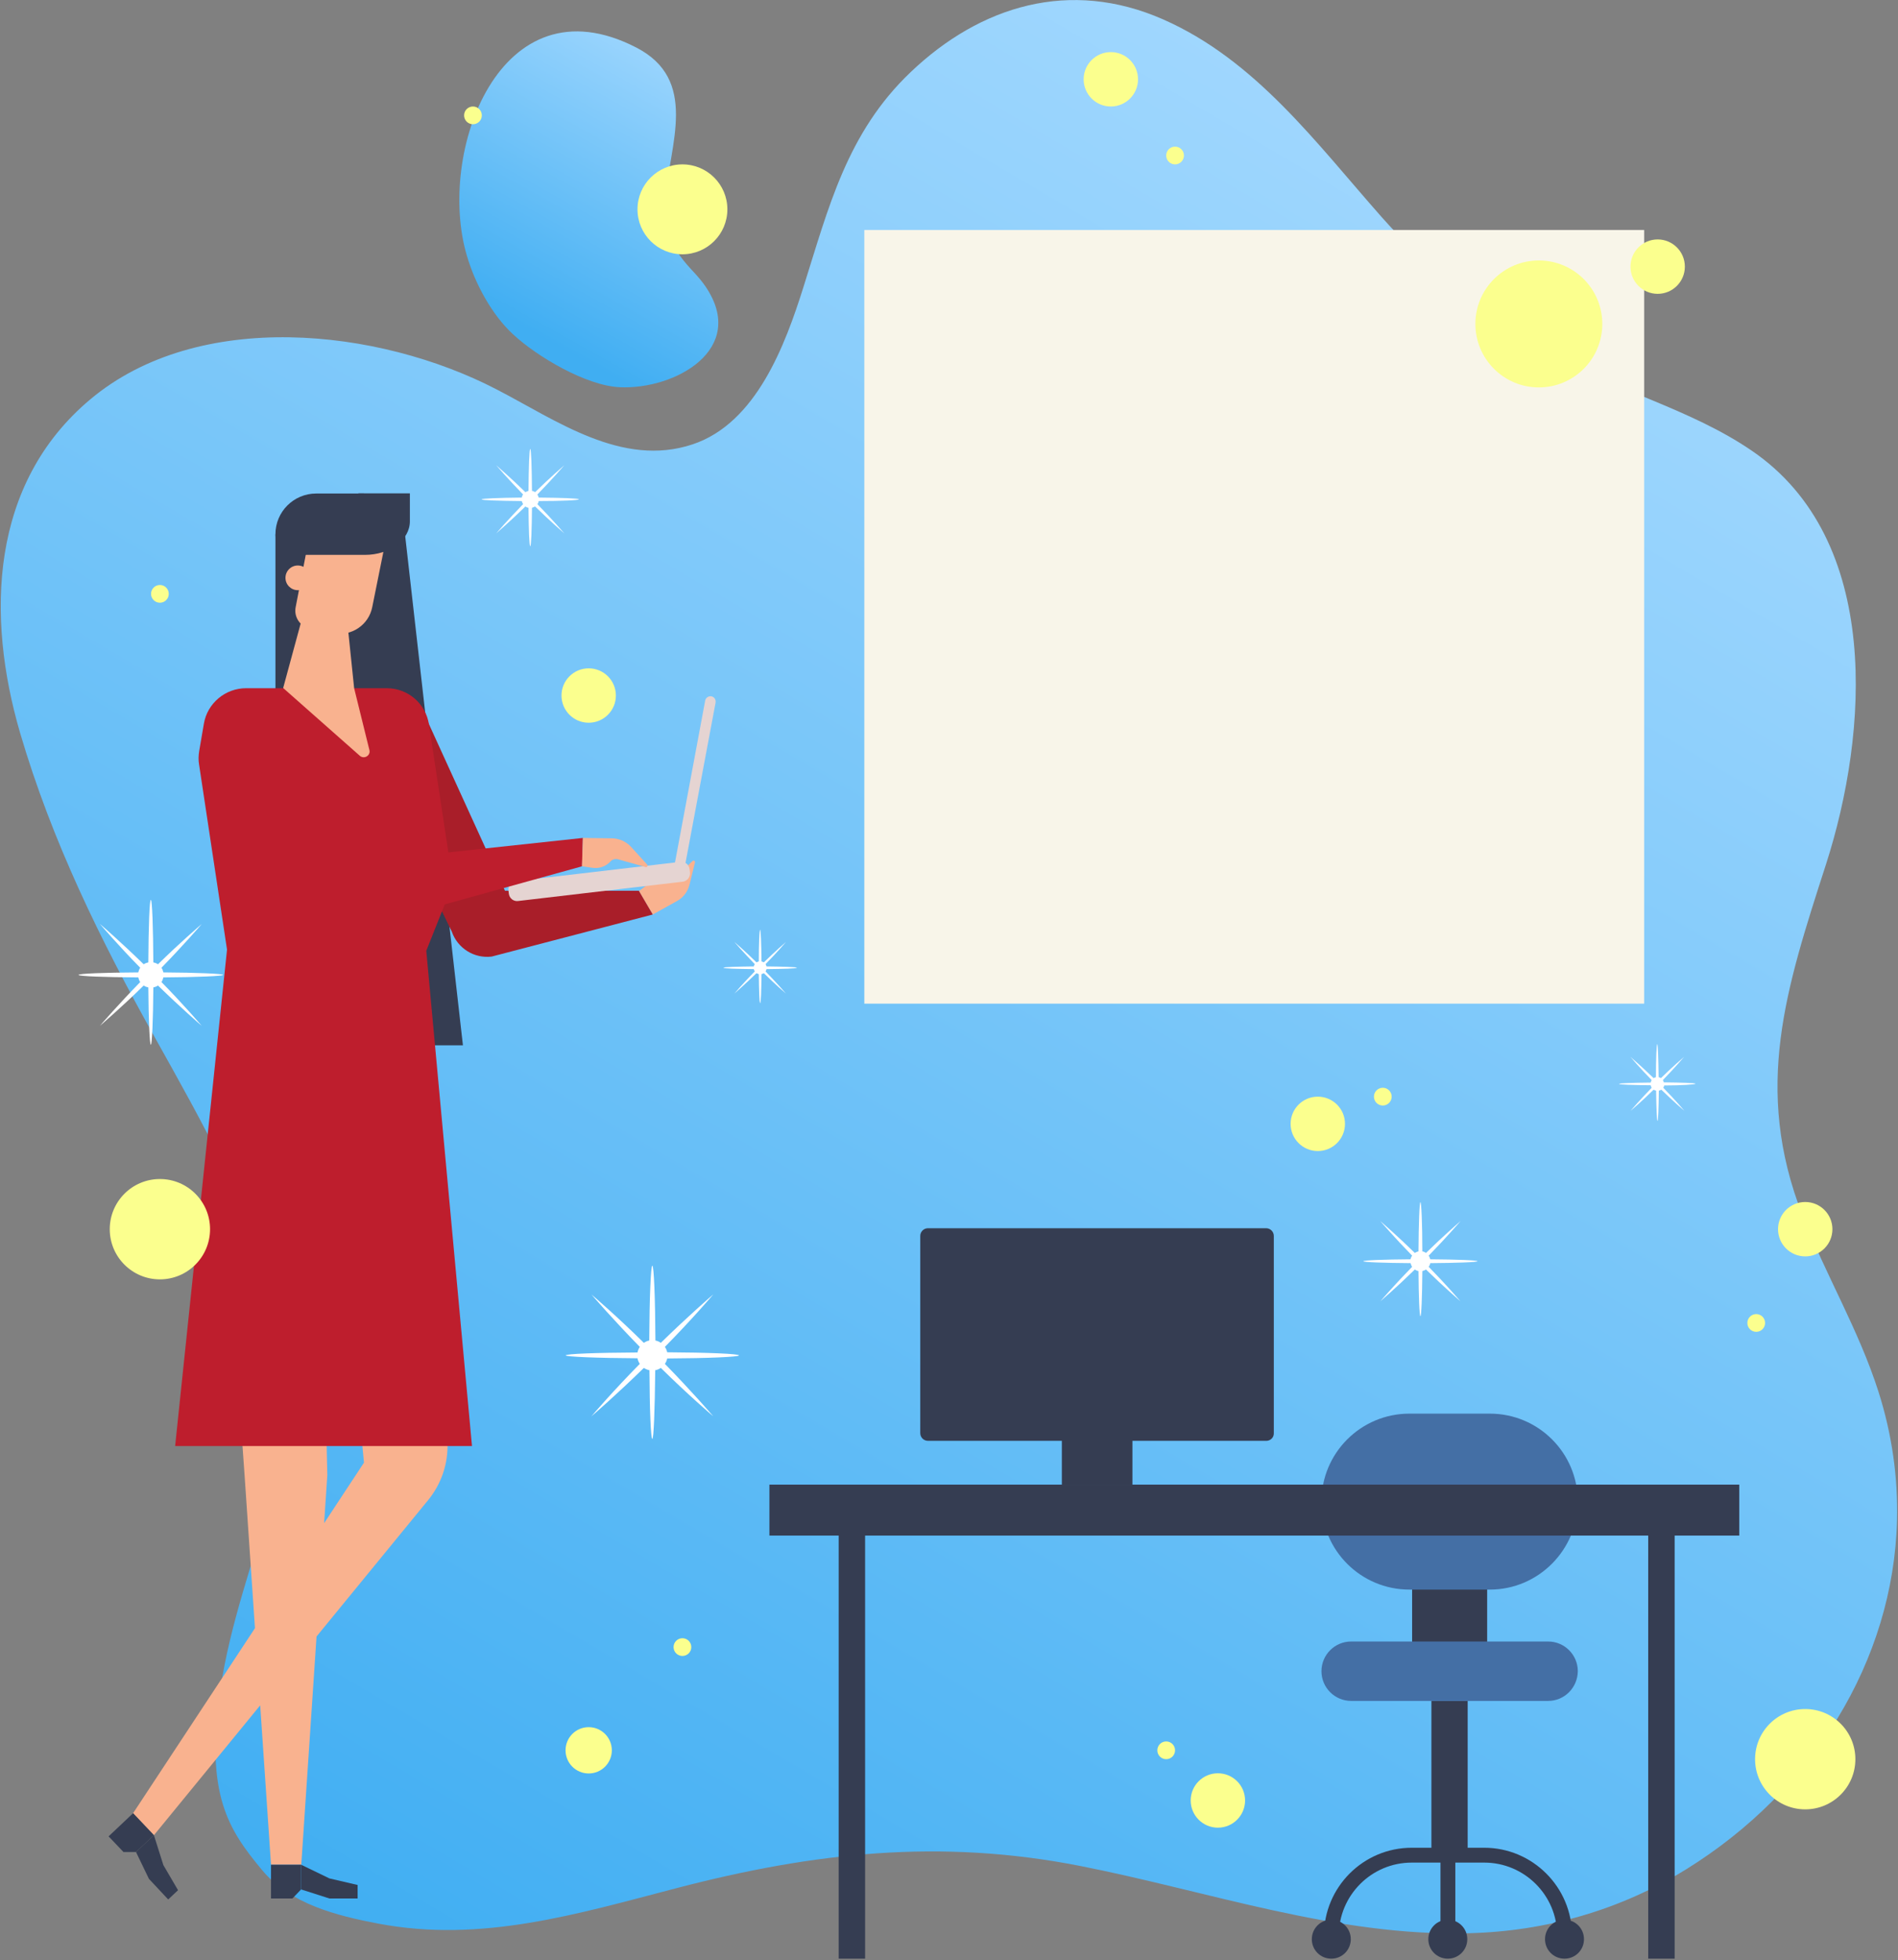 <?xml version="1.0" encoding="UTF-8"?>
<svg width="984px" height="1016px" viewBox="0 0 984 1016" version="1.1" xmlns="http://www.w3.org/2000/svg" xmlns:xlink="http://www.w3.org/1999/xlink">
    <rect x="0" y="0" width="984" height="1016" fill="#808080" stroke="none"/>
    <!-- Generator: Sketch 55.2 (78181) - https://sketchapp.com -->
    <title>section6thumb</title>
    <desc>Created with Sketch.</desc>
    <defs>
        <linearGradient x1="23.53%" y1="102.068%" x2="75.851%" y2="9.702%" id="linearGradient-1">
            <stop stop-color="#40AEF2" offset="0%"></stop>
            <stop stop-color="#A0D7FE" offset="100%"></stop>
        </linearGradient>
        <linearGradient x1="36.946%" y1="88.688%" x2="69.164%" y2="12.011%" id="linearGradient-2">
            <stop stop-color="#40AEF2" offset="0%"></stop>
            <stop stop-color="#A0D7FE" offset="100%"></stop>
        </linearGradient>
    </defs>
    <g id="Page-1" stroke="none" stroke-width="1" fill="none" fill-rule="evenodd">
        <g id="section6thumb" fill-rule="nonzero">
            <g id="Group">
                <g id="Path">
                    <path d="M983.5,787.8 C984,766 981,743.7 973.9,721.4 C963.7,689.4 946.5,660.8 934.4,629.7 C908.8,564 925.9,512.4 946.7,447.9 C968.6,379.8 975.9,279.8 908.2,233.6 C876.6,212 838.3,202.8 805.1,183.9 C771.9,164.9 741.7,141.2 716.3,112.5 C682.5,74.3 651,31.1 602.9,10 C554.8,-11.1 508.4,2.8 472.1,37.4 C439.1,68.8 429.6,107.5 416.6,148.6 C407.1,178.8 392.1,219.3 359.1,230.3 C322.5,242.5 288.5,217.9 257.6,201.9 C196,169.9 102.8,160 46.8,207 C-5.2,250.6 -7.3,319.2 10.4,379.8 C26.9,436 52,487.2 80.6,538.3 C105.1,582.1 130.2,626.5 143.3,675.3 C163.2,749.3 124.6,805.3 114.2,875.9 C106.2,930.2 118.5,948.4 135.9,969.3 C150.5,986.9 174.5,992.9 196,997 C249.6,1007.2 299.4,992 350.9,978.6 C421.8,960.1 487.5,952.9 559.8,967.1 C626.6,980.2 692.8,1003.8 761.6,1002 C801.6,1001 840.3,989.9 874.3,968.8 C939.6,928.3 981.7,860.9 983.5,787.8 Z" fill="url(#linearGradient-1)"></path>
                    <path d="M365.9,148.7 C364.3,146.3 362.3,143.9 360.1,141.5 C349.1,129.9 343.1,120.1 344.7,103.4 C347.4,74.6 362.3,41.3 329.8,24.6 C259.2,-11.7 226.1,79.3 242.1,132.7 C246.3,147 254.9,163 265.9,173.2 C278.3,184.8 304,200 321.4,200.7 C350,202 387.7,181 365.9,148.7 Z" fill="url(#linearGradient-2)"></path>
                </g>
                <g transform="translate(56, 255)">
                    <polygon id="Path" fill="#353D52" points="184 286.8 86.8 286.8 86.8 22 153.1 14.3"></polygon>
                    <path d="M55.8,298.5 L70.8,509.6 L84.5,711.5 L100.2,711.5 L113.7,509.6 L110.3,357.1 L118.8,357.1 L132.7,503.1 L13,684.8 L23.8,696.2 L165.9,522.6 C172.8,514.2 176.4,503.6 176,492.8 L169.8,298.5 L55.8,298.5 L55.8,298.5 Z" id="Path" fill="#F9B28F"></path>
                    <path d="M282.4,219 L295,212 C298.3,210.2 300.6,207.1 301.5,203.4 L304.3,192 C304.5,191.3 303.6,190.7 303,191.3 L292.8,201.2 C291.7,202.2 290.2,202.6 288.8,202.1 L288.8,202.1 C285.7,201 282.2,201.6 279.5,203.6 L275.2,206.9 L282.4,219 Z" id="Path" fill="#F9B28F"></path>
                    <path d="M282.4,219 L198.9,240.8 C189.8,241.9 181.2,236.5 178.2,227.8 L127.7,123.8 L163.5,114 L205.8,206.7 L275.2,206.7 L282.4,219 Z" id="Path" fill="#A91E29"></path>
                    <path d="M297.9,202 L212.6,212 C210.2,212.3 208.1,210.6 207.8,208.2 L207.6,206.5 C207.3,204.1 209,202 211.4,201.7 L296.7,191.7 C299.1,191.4 301.2,193.1 301.5,195.5 L301.7,197.1 C302,199.5 300.3,201.7 297.9,202 Z" id="Path" fill="#E5D4D2"></path>
                    <path d="M292.7,198.7 L309.6,108.1 C309.9,106.6 311.3,105.7 312.8,105.9 L312.8,105.9 C314.3,106.2 315.2,107.6 315,109.1 L298,199.7 C297.7,201.2 296.3,202.1 294.8,201.9 L294.8,201.9 C293.3,201.6 292.4,200.2 292.7,198.7 Z" id="Path" fill="#E5D4D2"></path>
                    <path d="M188.7,494.5 L34.8,494.5 L61.7,237.2 L47.2,141.2 C46.8,138.9 46.9,136.5 47.3,134.1 L49.7,120.1 C51.5,109.5 60.8,101.7 71.6,101.7 L144.5,101.7 C155.5,101.7 164.8,109.7 166.4,120.6 L178.9,202.9 L165,237.8 L188.7,494.5 Z" id="Path" fill="#BE1E2D"></path>
                    <g transform="translate(84, 711)" fill="#353D52" id="Path">
                        <polygon points="45.4 18 30.8 18 16.1 13.3 16.1 0.5 30.8 7.6 45.4 11"></polygon>
                        <polygon points="11.6 18 0.5 18 0.5 0.5 16.1 0.5 16.1 13.3"></polygon>
                    </g>
                    <g transform="translate(0, 684)" fill="#353D52" id="Path">
                        <polygon points="31.2 45.5 21.2 34.8 14.5 20.9 23.8 12.2 28.7 27.7 36.3 40.7"></polygon>
                        <polygon points="8 20.9 0.3 12.8 13 0.8 23.8 12.2 14.5 20.9"></polygon>
                    </g>
                    <polygon id="Path" fill="#BE1E2D" points="118.5 229.3 49.2 131.2 77.2 111.4 133.7 191.4 246.2 179.3 245.8 194"></polygon>
                    <path d="M246.2,179.3 L261.1,179.5 C265,179.5 268.7,181.2 271.3,184.1 L279.5,193.1 C280,193.7 279.5,194.6 278.7,194.4 L264.5,190.4 C263,190 261.4,190.4 260.4,191.6 L260.4,191.6 C258.1,194.1 254.6,195.3 251.2,194.8 L245.7,194 L246.2,179.3 Z" id="Path" fill="#F9B28F"></path>
                    <path d="M132.7,43 L107.9,43 C96.2,43 86.8,33.5 86.8,21.9 L86.8,21.9 C86.8,10.2 96.3,0.8 107.9,0.8 L132.7,0.8 L132.7,43 Z" id="Path" fill="#353D52"></path>
                    <path d="M116.8,73.2 L104.9,70.9 C99.7,69.9 96.2,64.8 97.3,59.6 L104,24.9 L143.8,25.9 L137,59.6 C135.2,68.9 126.2,75 116.8,73.2 Z" id="Path" fill="#F9B28F"></path>
                    <path d="M135.5,133.7 L127.6,101.7 L122.9,56.3 L101.8,61.1 L90.8,101.6 L130.4,136.6 C132.7,138.8 136.3,136.6 135.5,133.7 Z" id="Path" fill="#F9B28F"></path>
                    <path d="M133.2,32.6 L96.7,32.6 L99.2,13.7 L130,0.7 L156.5,0.7 L156.5,15.2 C156.5,24.8 146.1,32.6 133.2,32.6 Z" id="Path" fill="#353D52"></path>
                    <circle id="Oval" fill="#F9B28F" cx="98.4" cy="44.5" r="6.4"></circle>
                </g>
                <g transform="translate(398, 119)">
                    <g transform="translate(0, 517)">
                        <rect id="Rectangle" fill="#353D52" x="334.1" y="171.2" width="38.9" height="60.5"></rect>
                        <rect id="Rectangle" fill="#353D52" x="344.1" y="245.6" width="18.8" height="79.9"></rect>
                        <path d="M374.4,187.9 L332.7,187.9 C307.5,187.9 287.1,167.5 287.1,142.3 L287.1,142.3 C287.1,117.1 307.5,96.7 332.7,96.7 L374.4,96.7 C399.6,96.7 420,117.1 420,142.3 L420,142.3 C419.9,167.4 399.5,187.9 374.4,187.9 Z" id="Path" fill="#446FA5"></path>
                        <path d="M404.6,245.6 L302.5,245.6 C294,245.6 287.1,238.7 287.1,230.2 L287.1,230.2 C287.1,221.7 294,214.8 302.5,214.8 L404.6,214.8 C413.1,214.8 420,221.7 420,230.2 L420,230.2 C419.9,238.7 413.1,245.6 404.6,245.6 Z" id="Path" fill="#446FA5"></path>
                        <path d="M417,367.2 L409.3,367.2 C409.3,346.3 392.3,329.4 371.5,329.4 L333.9,329.4 C313,329.4 296.1,346.4 296.1,367.2 L288.4,367.2 C288.4,342.1 308.8,321.7 333.9,321.7 L371.5,321.7 C396.5,321.7 417,342.1 417,367.2 Z" id="Path" fill="#353D52"></path>
                        <path d="M302.3,369.1 C302.3,374.7 297.8,379.2 292.2,379.2 C286.6,379.2 282.1,374.7 282.1,369.1 C282.1,363.5 286.6,359 292.2,359 C297.8,359 302.3,363.5 302.3,369.1 Z" id="Path" fill="#353D52"></path>
                        <path d="M423.2,369.1 C423.2,374.7 418.7,379.2 413.1,379.2 C407.5,379.2 403,374.7 403,369.1 C403,363.5 407.5,359 413.1,359 C418.7,359 423.2,363.5 423.2,369.1 Z" id="Path" fill="#353D52"></path>
                        <path d="M362.7,369.1 C362.7,374.7 358.2,379.2 352.6,379.2 C347,379.2 342.5,374.7 342.5,369.1 C342.5,363.5 347,359 352.6,359 C358.2,359 362.7,363.5 362.7,369.1 Z" id="Path" fill="#353D52"></path>
                        <rect id="Rectangle" fill="#353D52" x="348.8" y="325.6" width="7.7" height="43.5"></rect>
                        <rect id="Rectangle" fill="#353D52" x="36.8" y="149.5" width="13.7" height="229.7"></rect>
                        <rect id="Rectangle" fill="#353D52" x="456.5" y="149.5" width="13.7" height="229.7"></rect>
                        <rect id="Rectangle" fill="#353D52" x="0.9" y="133.5" width="502.8" height="26.4"></rect>
                        <path d="M258.5,110.8 L83.1,110.8 C80.9,110.8 79.1,109 79.1,106.8 L79.1,4.6 C79.1,2.4 80.9,0.6 83.1,0.6 L258.4,0.6 C260.6,0.6 262.4,2.4 262.4,4.6 L262.4,106.8 C262.5,109 260.7,110.8 258.5,110.8 Z" id="Path" fill="#353D52"></path>
                        <rect id="Rectangle" fill="#353D52" x="152.5" y="76.8" width="36.6" height="56.8"></rect>
                    </g>
                    <rect id="Rectangle" fill="#F8F5E9" x="50.1" y="0.2" width="404.3" height="401"></rect>
                </g>
                <circle id="Oval" fill="#FBFF8E" cx="797.8" cy="167.9" r="32.9"></circle>
                <circle id="Oval" fill="#FBFF8E" cx="353.8" cy="108.5" r="23.3"></circle>
                <circle id="Oval" fill="#FBFF8E" cx="305.2" cy="360.5" r="14.1"></circle>
                <circle id="Oval" fill="#FBFF8E" cx="935.9" cy="637.1" r="14.1"></circle>
                <circle id="Oval" fill="#FBFF8E" cx="631.4" cy="933.2" r="14.1"></circle>
                <circle id="Oval" fill="#FBFF8E" cx="683.2" cy="582.5" r="14.1"></circle>
                <circle id="Oval" fill="#FBFF8E" cx="859.4" cy="138.2" r="14.1"></circle>
                <circle id="Oval" fill="#FBFF8E" cx="575.9" cy="41.1" r="14.1"></circle>
                <circle id="Oval" fill="#FBFF8E" cx="82.9" cy="637.1" r="26"></circle>
                <circle id="Oval" fill="#FBFF8E" cx="935.9" cy="911.8" r="26"></circle>
                <circle id="Oval" fill="#FBFF8E" cx="305.2" cy="907.2" r="12"></circle>
                <circle id="Oval" fill="#FBFF8E" cx="245.2" cy="59.8" r="4.6"></circle>
                <circle id="Oval" fill="#FBFF8E" cx="716.9" cy="568.4" r="4.6"></circle>
                <circle id="Oval" fill="#FBFF8E" cx="82.9" cy="307.8" r="4.6"></circle>
                <circle id="Oval" fill="#FBFF8E" cx="910.5" cy="685.7" r="4.6"></circle>
                <circle id="Oval" fill="#FBFF8E" cx="609.2" cy="80.6" r="4.6"></circle>
                <circle id="Oval" fill="#FBFF8E" cx="604.6" cy="907.2" r="4.6"></circle>
                <circle id="Oval" fill="#FBFF8E" cx="353.8" cy="853.7" r="4.6"></circle>
            </g>
            <path d="M84.7,506.6 C84.5,507.5 84.2,508.3 83.7,509 C95.3,520.8 103.6,530.6 104.6,531.7 C103.4,530.7 93.7,522.3 81.9,510.8 C81.2,511.3 80.4,511.6 79.5,511.8 C79.4,528.8 78.8,541.5 78.2,541.5 C77.6,541.5 77,528.8 76.9,511.8 C76,511.6 75.2,511.3 74.5,510.8 C62.7,522.4 52.9,530.7 51.8,531.7 C52.8,530.5 61.2,520.8 72.7,509 C72.2,508.3 71.9,507.5 71.7,506.6 C54.1,506.5 40.7,506 40.7,505.3 C40.7,504.6 54.1,504.1 71.7,504 C71.9,503.1 72.2,502.3 72.7,501.6 C61.1,489.8 52.8,480 51.8,478.9 C53,479.9 62.7,488.3 74.5,499.8 C75.2,499.3 76,499 76.9,498.8 C77,480.5 77.5,466.4 78.2,466.4 C78.9,466.4 79.4,480.5 79.5,498.8 C80.4,499 81.2,499.3 81.9,499.8 C93.7,488.2 103.5,479.9 104.6,478.9 C103.6,480.1 95.2,489.8 83.7,501.6 C84.2,502.3 84.5,503.1 84.7,504 C102.3,504.1 115.7,504.7 115.7,505.3 C115.7,505.9 102.3,506.5 84.7,506.6 Z" id="icon:3" fill="#FFFFFF"></path>
            <path d="M279.3,259.7 C279.2,260.3 279,260.8 278.6,261.3 C286.3,269.2 291.9,275.7 292.6,276.5 C291.8,275.8 285.3,270.2 277.4,262.5 C276.9,262.8 276.4,263 275.8,263.2 C275.7,274.6 275.4,283.1 274.9,283.1 C274.4,283.1 274.1,274.6 274,263.2 C273.4,263.1 272.9,262.9 272.4,262.5 C264.5,270.2 258,275.8 257.2,276.5 C257.9,275.7 263.5,269.2 271.2,261.3 C270.9,260.8 270.7,260.3 270.5,259.7 C258.7,259.6 249.7,259.3 249.7,258.8 C249.7,258.4 258.7,258 270.5,257.9 C270.6,257.3 270.8,256.8 271.2,256.3 C263.5,248.4 257.9,241.9 257.2,241.1 C258,241.8 264.5,247.4 272.4,255.1 C272.9,254.8 273.4,254.6 274,254.4 C274.1,242.2 274.4,232.7 274.9,232.7 C275.4,232.7 275.7,242.1 275.8,254.4 C276.4,254.5 276.9,254.7 277.4,255.1 C285.3,247.4 291.8,241.8 292.6,241.1 C291.9,241.9 286.3,248.4 278.6,256.3 C278.9,256.8 279.1,257.3 279.3,257.9 C291.1,258 300.1,258.3 300.1,258.8 C300,259.3 291.1,259.7 279.3,259.7 Z" id="icon:3_1_" fill="#FFFFFF"></path>
            <path d="M345.9,704.1 C345.7,705.1 345.3,706.1 344.7,706.9 C358.6,721.1 368.6,732.7 369.8,734.1 C368.4,732.9 356.7,722.9 342.6,709 C341.7,709.6 340.8,710 339.7,710.2 C339.5,730.6 338.9,745.8 338.2,745.8 C337.4,745.8 336.8,730.5 336.7,710.2 C335.7,710 334.7,709.6 333.8,709 C319.6,722.9 308,732.9 306.6,734.1 C307.8,732.7 317.8,721 331.7,706.9 C331.1,706 330.7,705.1 330.5,704 C309.4,703.9 293.3,703.2 293.3,702.5 C293.3,701.7 309.4,701.1 330.5,701 C330.7,700 331.1,699 331.7,698.1 C317.8,683.9 307.8,672.3 306.6,670.9 C308,672.1 319.7,682.1 333.8,696 C334.7,695.4 335.6,695 336.6,694.8 C336.7,672.9 337.4,656 338.2,656 C339,656 339.7,672.9 339.8,694.8 C340.8,695 341.8,695.4 342.6,696 C356.8,682.1 368.4,672.1 369.8,670.9 C368.6,672.3 358.6,684 344.7,698.1 C345.3,699 345.7,699.9 345.9,700.9 C367,701 383.1,701.7 383.1,702.5 C383.1,703.3 367,704 345.9,704.1 Z" id="icon:3_2_" fill="#FFFFFF"></path>
            <path d="M397.4,502.3 C397.3,502.7 397.1,503.1 396.9,503.5 C402.7,509.5 407,514.4 407.5,515 C406.9,514.5 402,510.3 396,504.4 C395.6,504.6 395.2,504.8 394.8,504.9 C394.7,513.5 394.5,519.9 394.1,519.9 C393.7,519.9 393.5,513.5 393.4,504.9 C393,504.8 392.6,504.6 392.2,504.4 C386.2,510.2 381.3,514.5 380.7,515 C381.2,514.4 385.4,509.5 391.3,503.5 C391.1,503.1 390.9,502.7 390.8,502.3 C381.9,502.2 375.1,502 375.1,501.6 C375.1,501.2 381.9,501 390.8,500.9 C390.9,500.5 391.1,500.1 391.3,499.7 C385.5,493.7 381.2,488.8 380.7,488.2 C381.3,488.7 386.2,492.9 392.2,498.8 C392.6,498.6 393,498.4 393.4,498.3 C393.4,489.1 393.7,481.9 394.1,481.9 C394.4,481.9 394.7,489 394.8,498.3 C395.2,498.4 395.6,498.6 396,498.8 C402,493 406.9,488.7 407.5,488.2 C407,488.8 402.8,493.7 396.9,499.7 C397.1,500.1 397.3,500.5 397.4,500.9 C406.3,501 413.1,501.2 413.1,501.6 C413.1,502 406.3,502.2 397.4,502.3 Z" id="icon:3_3_" fill="#FFFFFF"></path>
            <path d="M741.5,654.7 C741.4,655.4 741.1,656 740.7,656.6 C749.8,665.9 756.4,673.6 757.2,674.5 C756.3,673.7 748.6,667.1 739.3,658 C738.7,658.4 738.1,658.6 737.4,658.8 C737.3,672.2 736.9,682.2 736.4,682.2 C735.9,682.2 735.5,672.2 735.4,658.8 C734.7,658.7 734.1,658.4 733.5,658 C724.2,667.1 716.5,673.7 715.6,674.5 C716.4,673.6 723,665.9 732.1,656.6 C731.7,656 731.5,655.4 731.3,654.7 C717.4,654.6 706.8,654.2 706.8,653.7 C706.8,653.2 717.4,652.8 731.3,652.7 C731.4,652 731.7,651.4 732.1,650.8 C723,641.5 716.4,633.8 715.6,632.9 C716.5,633.7 724.2,640.3 733.5,649.4 C734.1,649 734.7,648.8 735.4,648.6 C735.5,634.2 735.9,623.1 736.4,623.1 C736.9,623.1 737.4,634.2 737.4,648.6 C738.1,648.7 738.7,649 739.3,649.4 C748.6,640.3 756.3,633.7 757.2,632.9 C756.4,633.8 749.8,641.5 740.7,650.8 C741.1,651.4 741.3,652 741.5,652.7 C755.4,652.8 766,653.2 766,653.7 C766,654.2 755.4,654.6 741.5,654.7 Z" id="icon:3_4_" fill="#FFFFFF"></path>
            <path d="M862.8,562.6 C862.7,563.1 862.5,563.5 862.3,563.8 C868.4,570 872.8,575.2 873.3,575.8 C872.7,575.3 867.6,570.9 861.3,564.8 C860.9,565 860.5,565.2 860,565.3 C859.9,574.3 859.7,581 859.3,581 C859,581 858.7,574.3 858.6,565.3 C858.1,565.2 857.7,565 857.3,564.8 C851.1,570.9 845.9,575.3 845.3,575.8 C845.8,575.2 850.2,570.1 856.3,563.8 C856.1,563.4 855.9,563 855.8,562.5 C846.5,562.4 839.4,562.2 839.4,561.8 C839.4,561.4 846.5,561.2 855.8,561.1 C855.9,560.6 856.1,560.2 856.3,559.8 C850.2,553.6 845.8,548.4 845.3,547.8 C845.9,548.3 851,552.7 857.3,558.8 C857.7,558.6 858.1,558.4 858.5,558.3 C858.5,548.7 858.8,541.2 859.2,541.2 C859.5,541.2 859.8,548.6 859.9,558.3 C860.4,558.4 860.8,558.6 861.1,558.8 C867.3,552.7 872.5,548.3 873.1,547.8 C872.6,548.4 868.2,553.5 862.1,559.8 C862.3,560.2 862.5,560.6 862.6,561 C871.9,561.1 879,561.3 879,561.7 C879,562.1 872.1,562.6 862.8,562.6 Z" id="icon:3_5_" fill="#FFFFFF"></path>
        </g>
    </g>
</svg>